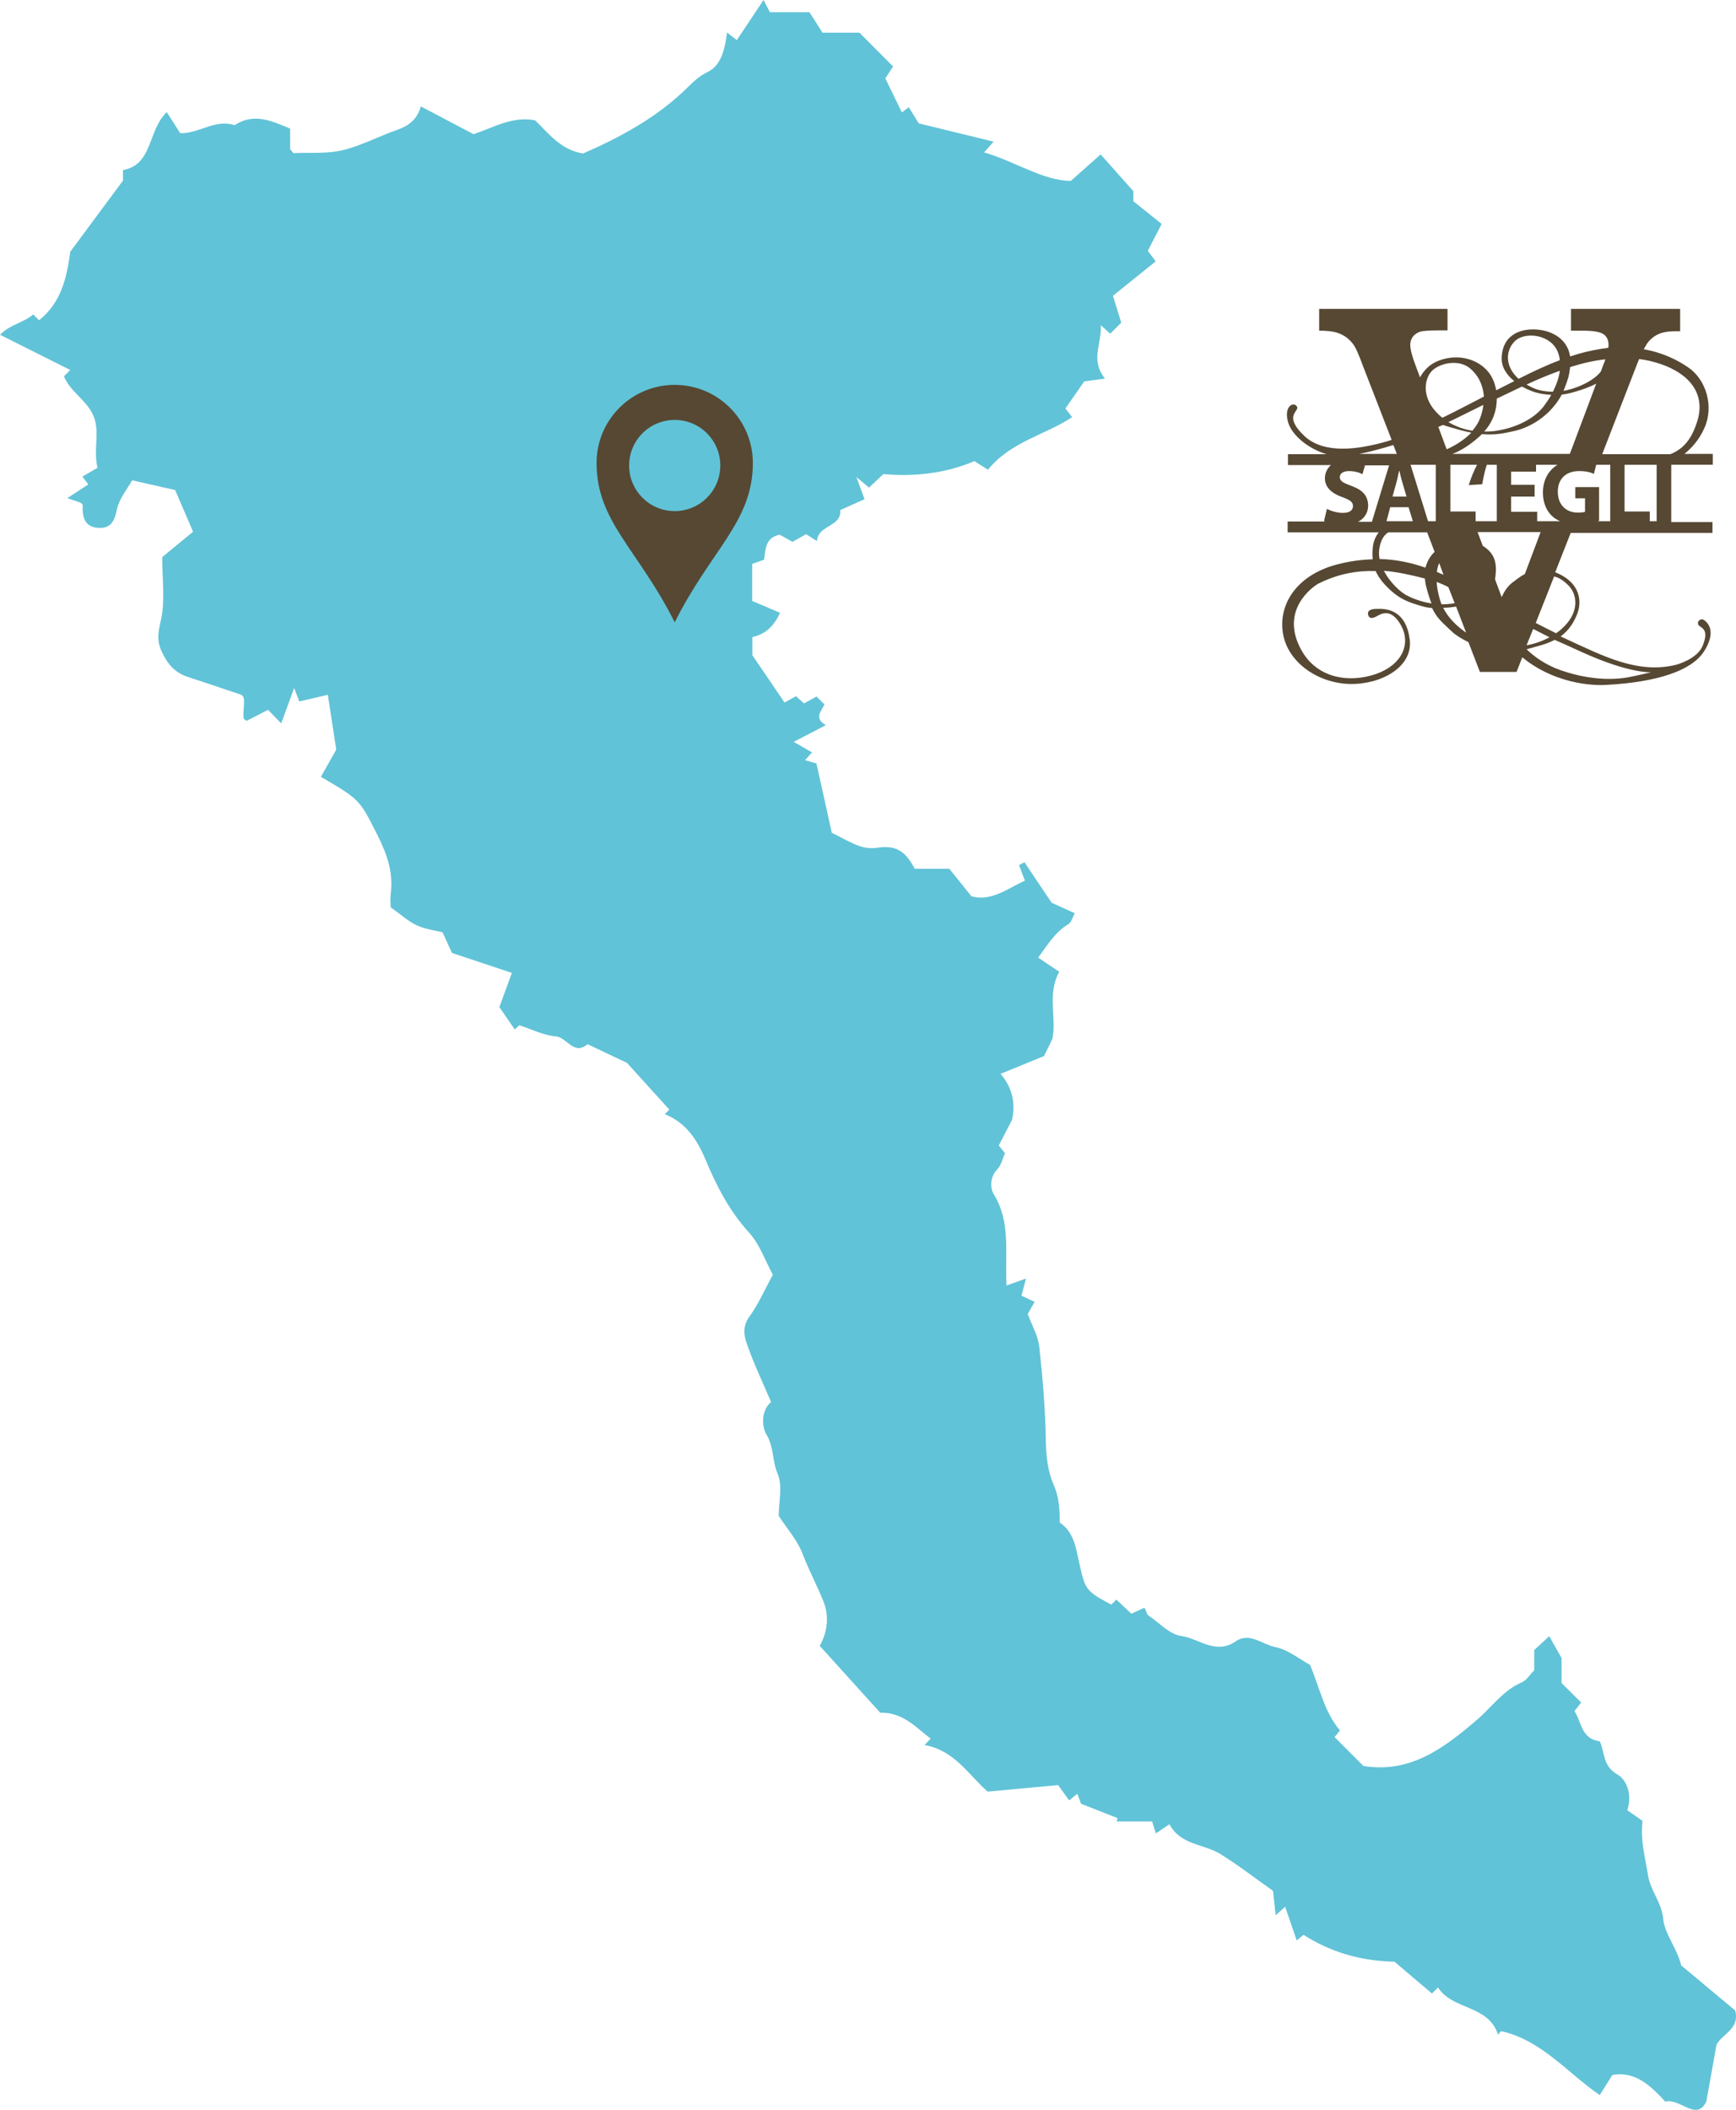 <?xml version="1.0" encoding="utf-8"?>
<!-- Generator: Adobe Illustrator 25.4.1, SVG Export Plug-In . SVG Version: 6.00 Build 0)  -->
<svg version="1.1" id="Ebene_1" xmlns="http://www.w3.org/2000/svg" xmlns:xlink="http://www.w3.org/1999/xlink" x="0px" y="0px"
	 width="400px" height="486.049px" viewBox="0 0 400 486.049" style="enable-background:new 0 0 400 486.049;"
	 xml:space="preserve">
<style type="text/css">
	.st0{fill:#61C3D7;}
	.st1{fill:#564833;}
</style>
<g id="Ea1d2o_00000069376805441260623500000010746427718845160832_">
	<g>
		<path class="st0" d="M227.574,412.739c-4.304-3.731-7.602-9.507-14.539-10.739
			c0.687-0.726,1.03-1.09,1.393-1.474c-3.424-2.584-6.346-6.098-11.604-5.962
			c-4.561-5.041-9.293-10.27-13.952-15.418c1.975-3.467,2.085-7.128,0.9-10.126
			c-1.473-3.727-3.412-7.283-4.857-11.094c-1.17-3.084-3.538-5.714-5.484-8.712
			c0-3.191,0.943-6.913-0.26-9.714c-1.255-2.924-0.814-6.112-2.562-9.014
			c-1.065-1.768-1.332-5.416,1.05-7.517c-1.971-4.648-4.159-9.158-5.734-13.874
			c-0.546-1.635-0.751-3.742,0.716-5.744c2.099-2.863,3.533-6.214,5.434-9.693
			c-1.728-3.158-3.01-7.002-5.506-9.736c-4.528-4.96-7.481-10.743-9.99-16.736
			c-1.98-4.73-4.532-8.535-9.399-10.521c0.457-0.457,0.82-0.82,1.043-1.044
			c-3.651-4.028-7.291-8.043-9.755-10.761c-4.016-1.904-6.555-3.109-9.095-4.313
			c-3.197,2.729-4.727-1.607-7.368-1.809c-2.764-0.211-5.438-1.611-8.319-2.547
			c-0.161,0.142-0.695,0.614-1.087,0.96c-1.255-1.826-2.478-3.605-3.541-5.151
			c0.903-2.467,1.796-4.903,2.883-7.87c-4.462-1.487-8.91-2.969-13.793-4.595
			c-0.511-1.112-1.303-2.837-2.188-4.764c-1.792-0.457-4.014-0.705-5.935-1.601
			c-1.954-0.911-3.612-2.459-6.016-4.165c0-0.766-0.131-1.984,0.023-3.164
			c0.632-4.86-0.872-9.11-3.04-13.406c-4.082-8.087-3.919-8.17-13.062-13.477
			c1.167-2.056,2.338-4.119,3.549-6.253c-0.595-3.874-1.224-7.978-1.941-12.646
			c-2.159,0.505-4.391,1.026-6.566,1.535c-0.375-0.968-0.719-1.853-1.198-3.088
			c-1.043,2.845-1.983,5.412-2.982,8.139c-1.123-1.158-2.014-2.076-3.03-3.124
			c-1.602,0.825-3.212,1.654-4.94,2.544c-0.11-0.095-0.663-0.339-0.693-0.635
			c-0.217-2.188,0.629-4.66-0.464-5.349c-5.097-1.705-8.699-2.942-12.322-4.113
			c-2.995-0.968-4.691-2.866-6.069-5.832c-1.303-2.802-0.757-4.72-0.156-7.487
			c0.954-4.388,0.254-9.136,0.254-14.298c2.158-1.779,4.509-3.716,7.111-5.862
			c-1.523-3.541-2.835-6.592-4.125-9.592c-3.097-0.703-6.157-1.397-9.92-2.251
			c-1.168,2.124-2.978,4.25-3.486,6.653c-0.548,2.593-1.293,4.375-4.047,4.32
			c-3.317-0.066-4-2.385-3.838-5.201c0.011-0.188-0.271-0.392-0.417-0.589
			c-0.895-0.308-1.791-0.616-3.136-1.079c1.764-1.152,3.17-2.07,4.833-3.156
			c-0.199-0.264-0.567-0.753-1.362-1.808c1.128-0.653,2.39-1.384,3.477-2.013
			c-1.064-4.598,0.829-8.631-1.218-12.584c-1.692-3.266-5.129-5.076-6.51-8.501
			c0.363-0.363,0.727-0.727,1.454-1.455C10.874,82.57,5.701,79.978,0,77.121
			c2.325-2.392,5.496-2.803,7.657-4.681c0.475,0.475,0.838,0.839,1.342,1.343
			c5.16-4.125,6.409-9.932,7.192-15.794c4.011-5.411,7.971-10.753,12.148-16.388
			c0-0.325,0-1.096,0-2.416c6.95-1.284,5.65-9.129,10.089-13.353
			c1.091,1.711,2.079,3.26,3.091,4.847c4.252,0.153,8.039-3.325,12.545-1.842
			c4.362-2.88,8.439-1.056,12.789,0.799c0,1.679,0,3.404,0,4.718
			c0.487,0.555,0.662,0.92,0.823,0.913c3.777-0.154,7.683,0.195,11.295-0.673
			c4.345-1.044,8.401-3.244,12.659-4.724c2.737-0.951,4.571-2.555,5.322-5.36
			c4.025,2.119,8.026,4.224,12.147,6.393c4.624-1.497,8.964-4.218,14.195-3.179
			c3.1,2.949,5.779,6.742,11.038,7.645c8.587-3.756,17.077-8.29,24.116-15.248
			c1.35-1.334,2.698-2.618,4.647-3.567c3.125-1.521,3.931-5.303,4.428-9.071
			c0.703,0.552,1.209,0.951,2.247,1.766C171.721,6.321,173.671,3.395,175.933,0
			c0.471,0.91,1.132,2.186,1.455,2.809c3.628,0,6.171,0,9.127,0
			c0.944,1.482,1.964,3.084,3.006,4.719c2.497,0,5.065,0,8.496,0
			c2.261,2.266,4.951,4.963,7.765,7.784c-0.751,1.148-1.205,1.842-1.793,2.74
			c1.202,2.468,2.45,5.029,3.824,7.851c0.459-0.349,0.946-0.721,1.577-1.201
			c0.776,1.248,1.573,2.531,2.312,3.719c5.844,1.428,11.431,2.794,17.245,4.214
			c-0.72,0.809-1.197,1.344-2.2,2.471c7.317,2.146,13.596,6.535,19.985,6.567
			c3.041-2.7,5.12-4.546,6.876-6.105c2.557,2.876,4.977,5.599,7.534,8.476
			c0,0.753,0,1.781,0,2.319c2.307,1.853,4.375,3.513,6.521,5.235
			c-1.171,2.267-2.156,4.173-3.194,6.181c0.403,0.541,0.96,1.289,1.816,2.439
			c-3.394,2.732-6.616,5.326-9.842,7.923c0.706,2.289,1.333,4.319,1.91,6.189
			c-1.035,1.036-1.762,1.762-2.538,2.539c-0.533-0.476-1.068-0.954-2.176-1.943
			c0.249,4.301-2.488,7.948,0.96,12.297c-2.259,0.299-3.421,0.453-4.766,0.631
			c-1.375,1.973-2.85,4.091-4.354,6.248c0.595,0.759,1.047,1.336,1.563,1.995
			c-6.245,4.138-14.172,5.627-19.396,12.117c-1.133-0.716-2.131-1.347-3.127-1.979
			c-6.752,2.865-13.818,3.599-20.989,2.986c-1.173,1.106-2.254,2.125-3.297,3.109
			c-0.585-0.491-1.11-0.932-2.903-2.437c0.952,2.602,1.388,3.793,1.869,5.109
			c-1.688,0.756-3.639,1.631-5.59,2.505c0.328,3.941-5.166,3.36-5.356,7.149
			c-0.839-0.529-1.568-0.99-2.527-1.595c-0.925,0.524-1.957,1.108-3.119,1.766
			c-0.972-0.539-2.009-1.115-2.966-1.646c-3.345,0.68-3.223,3.39-3.603,5.756
			c-0.929,0.332-1.822,0.651-2.721,0.972c0,2.687,0,5.242,0,8.53
			c1.849,0.789,3.993,1.704,6.424,2.741c-1.312,2.84-3.191,4.912-6.382,5.579
			c0,1.68,0,3.194,0,4.186c2.528,3.719,4.843,7.124,7.409,10.899
			c0.599-0.33,1.615-0.891,2.647-1.459c0.457,0.412,1.016,0.917,1.835,1.655
			c0.926-0.506,1.91-1.045,2.894-1.583c0.544,0.545,1.089,1.09,1.815,1.816
			c-0.545,1.44-2.62,3.127,0.336,4.784c-2.294,1.19-4.403,2.283-7.415,3.845
			c2.006,1.154,3.123,1.796,4.223,2.429c-0.483,0.538-0.964,1.075-1.603,1.788
			c0.841,0.247,1.526,0.448,2.622,0.769c1.167,5.266,2.403,10.849,3.536,15.963
			c2.463,1.213,4.321,2.325,6.321,3.042c1.275,0.457,2.804,0.614,4.143,0.408
			c4.093-0.627,6.421,0.542,8.636,4.837c2.41,0,4.932,0,7.976,0
			c1.537,1.911,3.188,3.964,5.098,6.339c4.507,1.292,8.344-1.783,12.318-3.608
			c-0.456-1.201-0.906-2.385-1.357-3.57c0.42-0.222,0.84-0.444,1.26-0.666
			c1.936,2.888,3.872,5.776,6.257,9.333c1.07,0.485,3.018,1.366,5.333,2.415
			c-0.523,0.94-0.772,2.092-1.462,2.507c-3.166,1.901-4.869,4.933-6.977,7.717
			c1.93,1.297,3.504,2.356,4.855,3.263c-2.865,5.26-0.527,10.723-1.581,15.486
			c-0.646,1.326-1.167,2.396-1.914,3.929c-3.053,1.249-6.568,2.686-10.031,4.102
			c2.677,3.049,3.516,6.743,2.664,10.582c-1.071,2.066-2.058,3.97-3.068,5.92
			c0.555,0.685,1.018,1.258,1.439,1.777c-0.562,1.235-0.854,2.764-1.762,3.682
			c-1.774,1.794-1.633,4.464-0.88,5.671c4.017,6.431,2.615,13.494,2.99,21.122
			c1.537-0.549,2.733-0.976,4.493-1.604c-0.345,1.303-0.667,2.522-1.046,3.952
			c0.628,0.294,1.65,0.774,3.03,1.421c-0.618,1.096-1.188,2.107-1.583,2.808
			c0.953,2.605,2.371,4.999,2.649,7.519c0.795,7.208,1.409,14.463,1.52,21.709
			c0.054,3.55,0.443,7.008,1.797,10.093c1.273,2.899,1.423,5.706,1.393,8.706
			c3.419,2.287,3.779,6.147,4.57,9.628c1.306,5.75,1.445,6.207,7.336,9.287
			c0.363-0.363,0.727-0.727,1.151-1.151c1.076,1.007,2.155,2.016,3.468,3.244
			c0.755-0.348,1.618-0.745,3.013-1.388c0.18,0.409,0.47,1.069,0.734,1.669
			c2.52,1.67,4.96,4.463,7.737,4.85c4.09,0.571,7.929,4.437,12.517,1.248
			c3.187-2.215,6.164,0.713,9.148,1.307c2.916,0.58,5.515,2.756,8.01,4.101
			c2.246,5.328,3.267,10.836,6.897,15.112c-0.407,0.497-0.832,1.017-1.247,1.523
			c2.298,2.299,4.477,4.479,6.657,6.659c10.894,1.782,18.764-4.307,26.203-10.68
			c3.379-2.895,5.928-6.708,10.247-8.566c1.096-0.472,1.845-1.752,2.895-2.803
			c0-1.359,0-2.861,0-4.659c0.971-0.894,2.011-1.852,3.467-3.192
			c1.094,1.939,1.876,3.327,2.839,5.034c0,1.637,0,3.692,0,5.764
			c1.452,1.44,2.91,2.886,4.521,4.484c-0.403,0.508-0.808,1.018-1.567,1.975
			c1.658,2.379,1.468,6.374,5.85,6.968c1.208,2.584,0.63,5.714,4.099,7.657
			c2.07,1.159,3.472,4.723,2.222,8.203c1.3,0.906,2.562,1.785,3.531,2.46
			c-0.538,4.673,0.64,8.473,1.226,12.376c0.554,3.686,3.17,6.344,3.546,10.233
			c0.339,3.499,3.206,6.753,4.14,10.697c4.215,3.517,8.43,7.034,12.433,10.373
			c1.091,4.302-2.876,5.266-4.299,7.871c-0.711,3.97-1.445,8.071-2.345,13.1
			c-2.279,4.72-6.076-0.862-9.458,0.036c-3.351-3.652-6.917-7.092-12.196-6.149
			c-1.113,1.77-2.011,3.199-2.915,4.639c-7.562-5.22-13.379-12.631-22.646-14.717
			c-0.134-0.03-0.357,0.337-0.795,0.774c-2.245-6.928-10.438-5.57-13.82-10.852
			c-0.719,0.72-1.083,1.083-1.391,1.392c-2.987-2.533-5.971-5.064-8.641-7.328
			c-7.959-0.175-14.763-2.255-20.952-6.185c-0.53,0.431-1.047,0.85-1.576,1.28
			c-0.903-2.629-1.754-5.11-2.66-7.747c-0.749,0.666-1.284,1.142-2.192,1.949
			c-0.232-2.165-0.437-4.07-0.604-5.623c-4.186-2.951-8.031-5.936-12.146-8.485
			c-3.837-2.377-9.129-2.002-11.725-6.856c-1.31,0.885-2.101,1.421-3.114,2.106
			c-0.25-0.784-0.518-1.625-0.875-2.742c-2.638,0-5.4,0-8.161,0
			c0.066-0.26,0.132-0.521,0.198-0.781c-2.65-1.041-5.301-2.082-8.41-3.304
			c-0.114-0.306-0.444-1.195-0.854-2.298c-0.565,0.448-1.075,0.853-1.906,1.513
			c-0.802-1.119-1.661-2.318-2.52-3.516
			C238.448,411.732,233.521,412.189,227.574,412.739z"/>
	</g>
</g>
<path class="st1" d="M394.653,107.071V104.562h-6.535c1.32-1.056,3.3-2.97,4.621-6.007
	c2.244-5.017,0.33-11.155-3.762-13.928c-2.508-1.716-5.941-3.432-10.231-4.159
	c0.396-0.726,0.726-1.32,1.056-1.716c0.66-0.792,1.518-1.452,2.508-1.848
	c1.056-0.462,2.64-0.66,4.819-0.594v-5.149h-25.149v5.017h2.706
	c2.376,0,3.96,0.264,4.753,0.792c0.792,0.528,1.188,1.386,1.188,2.508
	c0,0.198,0,0.396-0.066,0.66c-0.462,0.066-0.99,0.132-1.452,0.198
	c-2.574,0.396-5.017,0.99-7.327,1.782c-0.66-4.225-4.357-5.809-7.063-6.139
	c-3.564-0.462-8.383,0.594-8.713,6.271c-0.132,2.376,1.254,4.225,2.904,5.545
	c-1.32,0.66-2.706,1.386-4.159,2.112c-0.198-0.99-0.462-1.914-0.858-2.706
	c-1.782-3.762-6.931-6.139-12.278-4.159c-2.178,0.792-3.498,2.244-4.423,3.894
	l-1.056-2.838c-0.792-2.046-1.188-3.63-1.188-4.687
	c0-0.66,0.198-1.32,0.594-1.848c0.396-0.528,0.99-0.924,1.782-1.188
	c0.528-0.132,1.848-0.264,3.961-0.264h2.244v-4.951h-29.572v5.017
	c1.65,0,2.97,0.132,3.894,0.396c0.924,0.264,1.716,0.66,2.442,1.188
	c0.66,0.528,1.32,1.188,1.848,2.046c0.33,0.594,0.99,1.98,1.848,4.357
	l6.667,17.162c-0.33,0.132-0.66,0.198-0.99,0.33
	c-6.931,1.98-14.324,2.904-18.878-0.99c-5.809-5.413-0.594-5.941-2.178-7.261
	c-0.858-0.792-2.838,0.462-1.782,3.96c0.858,2.904,4.687,6.073,8.845,7.261
	h-8.911v2.508h9.901c-0.858,0.792-1.386,1.848-1.386,3.036
	c0,2.112,1.584,3.498,4.026,4.357c1.782,0.66,2.442,1.122,2.442,2.046
	c0,0.99-0.792,1.584-2.31,1.584c-1.386,0-2.772-0.462-3.696-0.924l-0.66,2.772
	c0.066,0.066,0.132,0.066,0.198,0.132h-8.581v2.508h20.991
	c-0.66,0.792-1.122,1.848-1.32,3.036c-0.132,0.924-0.198,1.98-0.066,3.168
	c-2.508,0.066-5.215,0.396-8.251,1.188c-9.505,2.508-13.598,9.439-12.41,16.04
	s8.119,11.353,15.446,11.485c7.327,0.132,14.588-4.027,13.73-10.297
	c-0.792-6.271-4.753-7.129-7.393-6.997c0,0-2.838-0.198-2.112,1.584
	c0.528,1.188,2.112-0.066,2.64-0.264c0.528-0.198,2.772-1.452,4.951,2.64
	c2.178,4.092,0.198,8.911-5.809,11.023s-14.588,1.386-18.086-7.261
	c-3.498-8.713,4.621-13.466,4.621-13.466c4.687-2.376,9.109-3.102,13.334-2.97
	c0.462,0.99,1.122,2.046,2.112,3.102c3.168,3.432,5.545,4.093,8.449,4.951
	c0.792,0.264,1.65,0.396,2.442,0.462c1.254,2.64,2.772,3.63,4.555,5.413
	c0.924,0.858,2.31,1.716,3.828,2.442l2.64,6.865h8.449l1.32-3.366
	c0.462,0.396,0.99,0.726,1.452,1.122c8.845,6.205,18.218,5.215,18.218,5.215
	c11.749-0.66,19.406-3.366,22.179-7.657c2.772-4.291,1.188-6.403,0.132-7.195
	c-0.99-0.792-2.112,0.66-1.122,1.32c0.99,0.66,1.98,1.32,0.726,4.489
	s-6.139,4.423-6.139,4.423c-8.713,2.178-16.634-1.914-25.479-6.007
	c-0.33-0.132-0.726-0.33-1.122-0.528c2.046-1.518,3.102-3.366,3.828-5.215
	c1.122-2.904,0.594-6.997-4.357-9.241c-0.264-0.132-0.462-0.198-0.726-0.33
	l3.564-9.043h32.674v-2.508h-9.505v-13.202h9.571V107.071z M377.095,84.166
	c0.198-0.528,0.396-0.99,0.594-1.452c1.65,0.198,3.3,0.594,4.885,1.122
	c6.997,2.376,10.297,7.063,8.581,12.938c-1.32,4.423-3.3,6.667-6.271,7.855
	h-15.71L377.095,84.166z M362.969,112.219v2.574h2.244v3.102
	c-0.264,0.132-0.858,0.198-1.65,0.198c-2.706,0-4.621-1.782-4.621-4.819
	c0-3.168,2.112-4.753,4.885-4.753c1.584,0,2.64,0.264,3.432,0.66l0.528-2.112
	h3.234v13.004h-2.904c0.132-0.066,0.264-0.066,0.33-0.132v-7.723L362.969,112.219
	L362.969,112.219z M361.385,86.872c0.198-0.792,0.33-1.584,0.396-2.31
	c2.772-0.858,5.479-1.518,8.119-1.782c-0.132,0.462-0.33,0.924-0.528,1.386
	l-0.462,1.32c-1.056,1.65-4.621,3.828-8.647,4.555
	C360.659,89.051,361.055,87.994,361.385,86.872z M364.223,89.843
	c1.452-0.462,2.64-0.99,3.564-1.452L361.715,104.562h-27.063
	c1.452-0.528,3.432-1.584,5.809-3.63c0.33-0.264,0.66-0.594,0.99-0.924
	c2.838,0.264,4.885-0.132,7.525-0.726c3.432-0.792,8.119-3.3,10.891-8.383
	C361.319,90.767,362.771,90.305,364.223,89.843z M339.998,120.074v-2.244h-5.809
	v-10.759h6.139c-0.726,1.386-1.386,3.036-1.914,4.687l3.102-0.198
	c0.264-1.452,0.594-3.036,1.056-4.489h2.31v13.004
	C344.883,120.074,339.998,120.074,339.998,120.074z M335.114,98.688
	c1.452,0.462,2.706,0.726,3.895,0.99c-1.848,1.914-4.159,3.168-5.677,3.828
	l-1.914-5.149c0.33-0.132,0.66-0.33,1.056-0.462
	C333.2,98.16,334.124,98.424,335.114,98.688z M333.728,97.236
	c2.508-1.188,5.215-2.574,8.053-3.96c-0.066,0.792-0.264,1.584-0.528,2.442
	c-0.396,1.32-1.122,2.508-1.98,3.498
	C337.424,98.952,335.51,98.292,333.728,97.236z M357.821,90.239
	c-1.848,0-3.696-0.33-5.347-1.254c-0.264-0.132-0.462-0.264-0.726-0.396
	c2.376-1.122,4.753-2.112,6.931-2.904c0.264-0.066,0.528-0.198,0.726-0.264
	C359.207,87.004,358.613,88.655,357.821,90.239z M349.306,78.357
	c2.442-1.98,8.185-1.254,9.703,2.904c0.198,0.528,0.33,1.122,0.396,1.716
	c-3.168,1.188-6.205,2.64-9.505,4.291C346.335,84.034,347.127,80.205,349.306,78.357
	z M344.883,91.823c1.914-0.924,3.894-1.848,5.809-2.772
	c1.65,0.924,3.036,1.32,3.036,1.32c1.32,0.396,2.574,0.528,3.696,0.594
	c-0.528,0.99-1.188,1.914-1.782,2.706c-2.508,3.234-7.393,5.215-11.683,5.677
	c-0.66,0.066-1.32,0.066-1.98,0.066
	C344.157,96.972,344.883,94.331,344.883,91.823z M329.965,85.42
	c1.716-1.716,6.007-2.772,8.713-0.594c1.848,1.518,3.036,3.762,3.234,6.535
	c-3.3,1.716-6.469,3.366-9.571,4.885c-0.594-0.462-1.188-1.056-1.716-1.65
	C327.589,91.097,328.249,87.136,329.965,85.42z M330.823,107.071v13.004h-1.782
	l-4.026-13.004H330.823z M324.09,114.398h-3.234l0.858-3.102
	c0.264-0.858,0.462-1.98,0.66-2.838h0.066c0.198,0.858,0.462,1.98,0.726,2.838
	L324.09,114.398z M324.552,116.84l0.99,3.234h-6.073l0.858-3.234H324.552z
	 M321.054,102.516l0.792,2.046h-8.647C315.575,104.1,318.282,103.374,321.054,102.516z
	 M311.417,111.955c-1.914-0.726-2.706-1.122-2.706-2.046
	c0-0.792,0.726-1.386,2.112-1.386c1.452,0,2.508,0.396,3.102,0.726l0.594-2.046
	h5.545l-3.96,13.004h-3.168c1.584-0.858,2.31-2.244,2.31-3.762
	C315.179,114.2,313.991,112.88,311.417,111.955z M324.156,137.171
	c-1.32-0.66-3.828-2.838-5.281-5.677c3.234,0.264,6.337,0.99,9.439,1.782
	c0.066,0.594,0.132,1.254,0.33,1.98c0.396,1.518,0.792,2.706,1.188,3.762
	C327.325,138.623,325.279,137.765,324.156,137.171z M328.447,130.768
	c-3.102-1.056-6.601-1.914-10.561-1.98c-0.198-0.924-0.198-1.848,0-2.772
	c0.33-1.782,1.122-2.838,1.98-3.366h8.977l1.716,4.489
	C329.833,127.797,328.909,128.986,328.447,130.768z M332.605,132.418
	c-0.594-0.264-1.056-0.462-1.518-0.66c0.066-0.792,0.264-1.452,0.528-2.046
	L332.605,132.418z M331.813,138.293c-0.462-1.65-0.726-3.036-0.792-4.225
	c0.924,0.33,1.848,0.726,2.706,1.188l1.452,3.696
	c-1.056,0.198-2.046,0.264-3.036,0.264
	C332.077,138.953,331.945,138.623,331.813,138.293z M332.539,140.009
	c1.122,0,2.112-0.132,2.904-0.264h0.066l2.31,6.007
	C335.84,144.365,333.728,142.451,332.539,140.009z M348.315,134.332
	c-1.056,0.858-1.782,2.046-2.31,3.234l-1.518-4.093
	c0.132-1.254,0.396-2.64-0.066-4.357c-0.462-1.584-1.584-2.64-2.772-3.366
	l-1.188-3.168h14.522l-3.63,9.637C350.164,132.88,349.174,133.672,348.315,134.332z
	 M353.266,144.893c1.056,0.528,2.31,1.188,3.762,1.914
	c-2.046,1.122-4.093,1.65-5.281,1.848L353.266,144.893z M364.091,150.042
	c11.353,5.215,16.37,4.819,16.37,4.819s-3.564,0.858-5.413,1.188
	c-1.848,0.33-7.591,1.056-15.248-1.584c-3.696-1.254-6.337-3.234-8.053-4.885
	c0.924-0.264,2.112-0.594,3.498-0.99c1.122-0.33,2.112-0.726,2.97-1.188
	C359.933,148.128,361.913,149.052,364.091,150.042z M361.451,134.926
	c2.112,2.178,2.442,6.337-1.584,9.901c-0.396,0.396-0.858,0.726-1.32,1.056
	c-1.452-0.726-3.036-1.518-4.687-2.376l4.225-10.693
	C359.207,133.012,360.329,133.804,361.451,134.926z M354.19,120.074v-2.178h-6.007
	v-3.498h5.413v-2.706h-5.413v-3.036h5.743v-1.584h4.951
	c-2.046,1.254-3.366,3.432-3.366,6.403c0,2.178,0.726,4.093,2.046,5.347
	c0.528,0.528,1.188,0.924,1.914,1.254
	C359.471,120.074,354.19,120.074,354.19,120.074z M381.716,120.074h-1.584v-2.244
	h-5.809v-10.759h7.393V120.074z"/>
<path class="st1" d="M155.463,88.661c-9.945,0-18.007,8.062-18.007,18.007
	c0,13.506,9.585,19.887,18.007,36.695c8.422-16.808,18.007-23.19,18.007-36.695
	C173.471,96.723,165.409,88.661,155.463,88.661z M155.463,117.743
	c-5.801,0-10.504-4.703-10.504-10.504c0-5.801,4.703-10.504,10.504-10.504
	s10.504,4.703,10.504,10.504C165.968,113.04,161.265,117.743,155.463,117.743z"/>
</svg>
